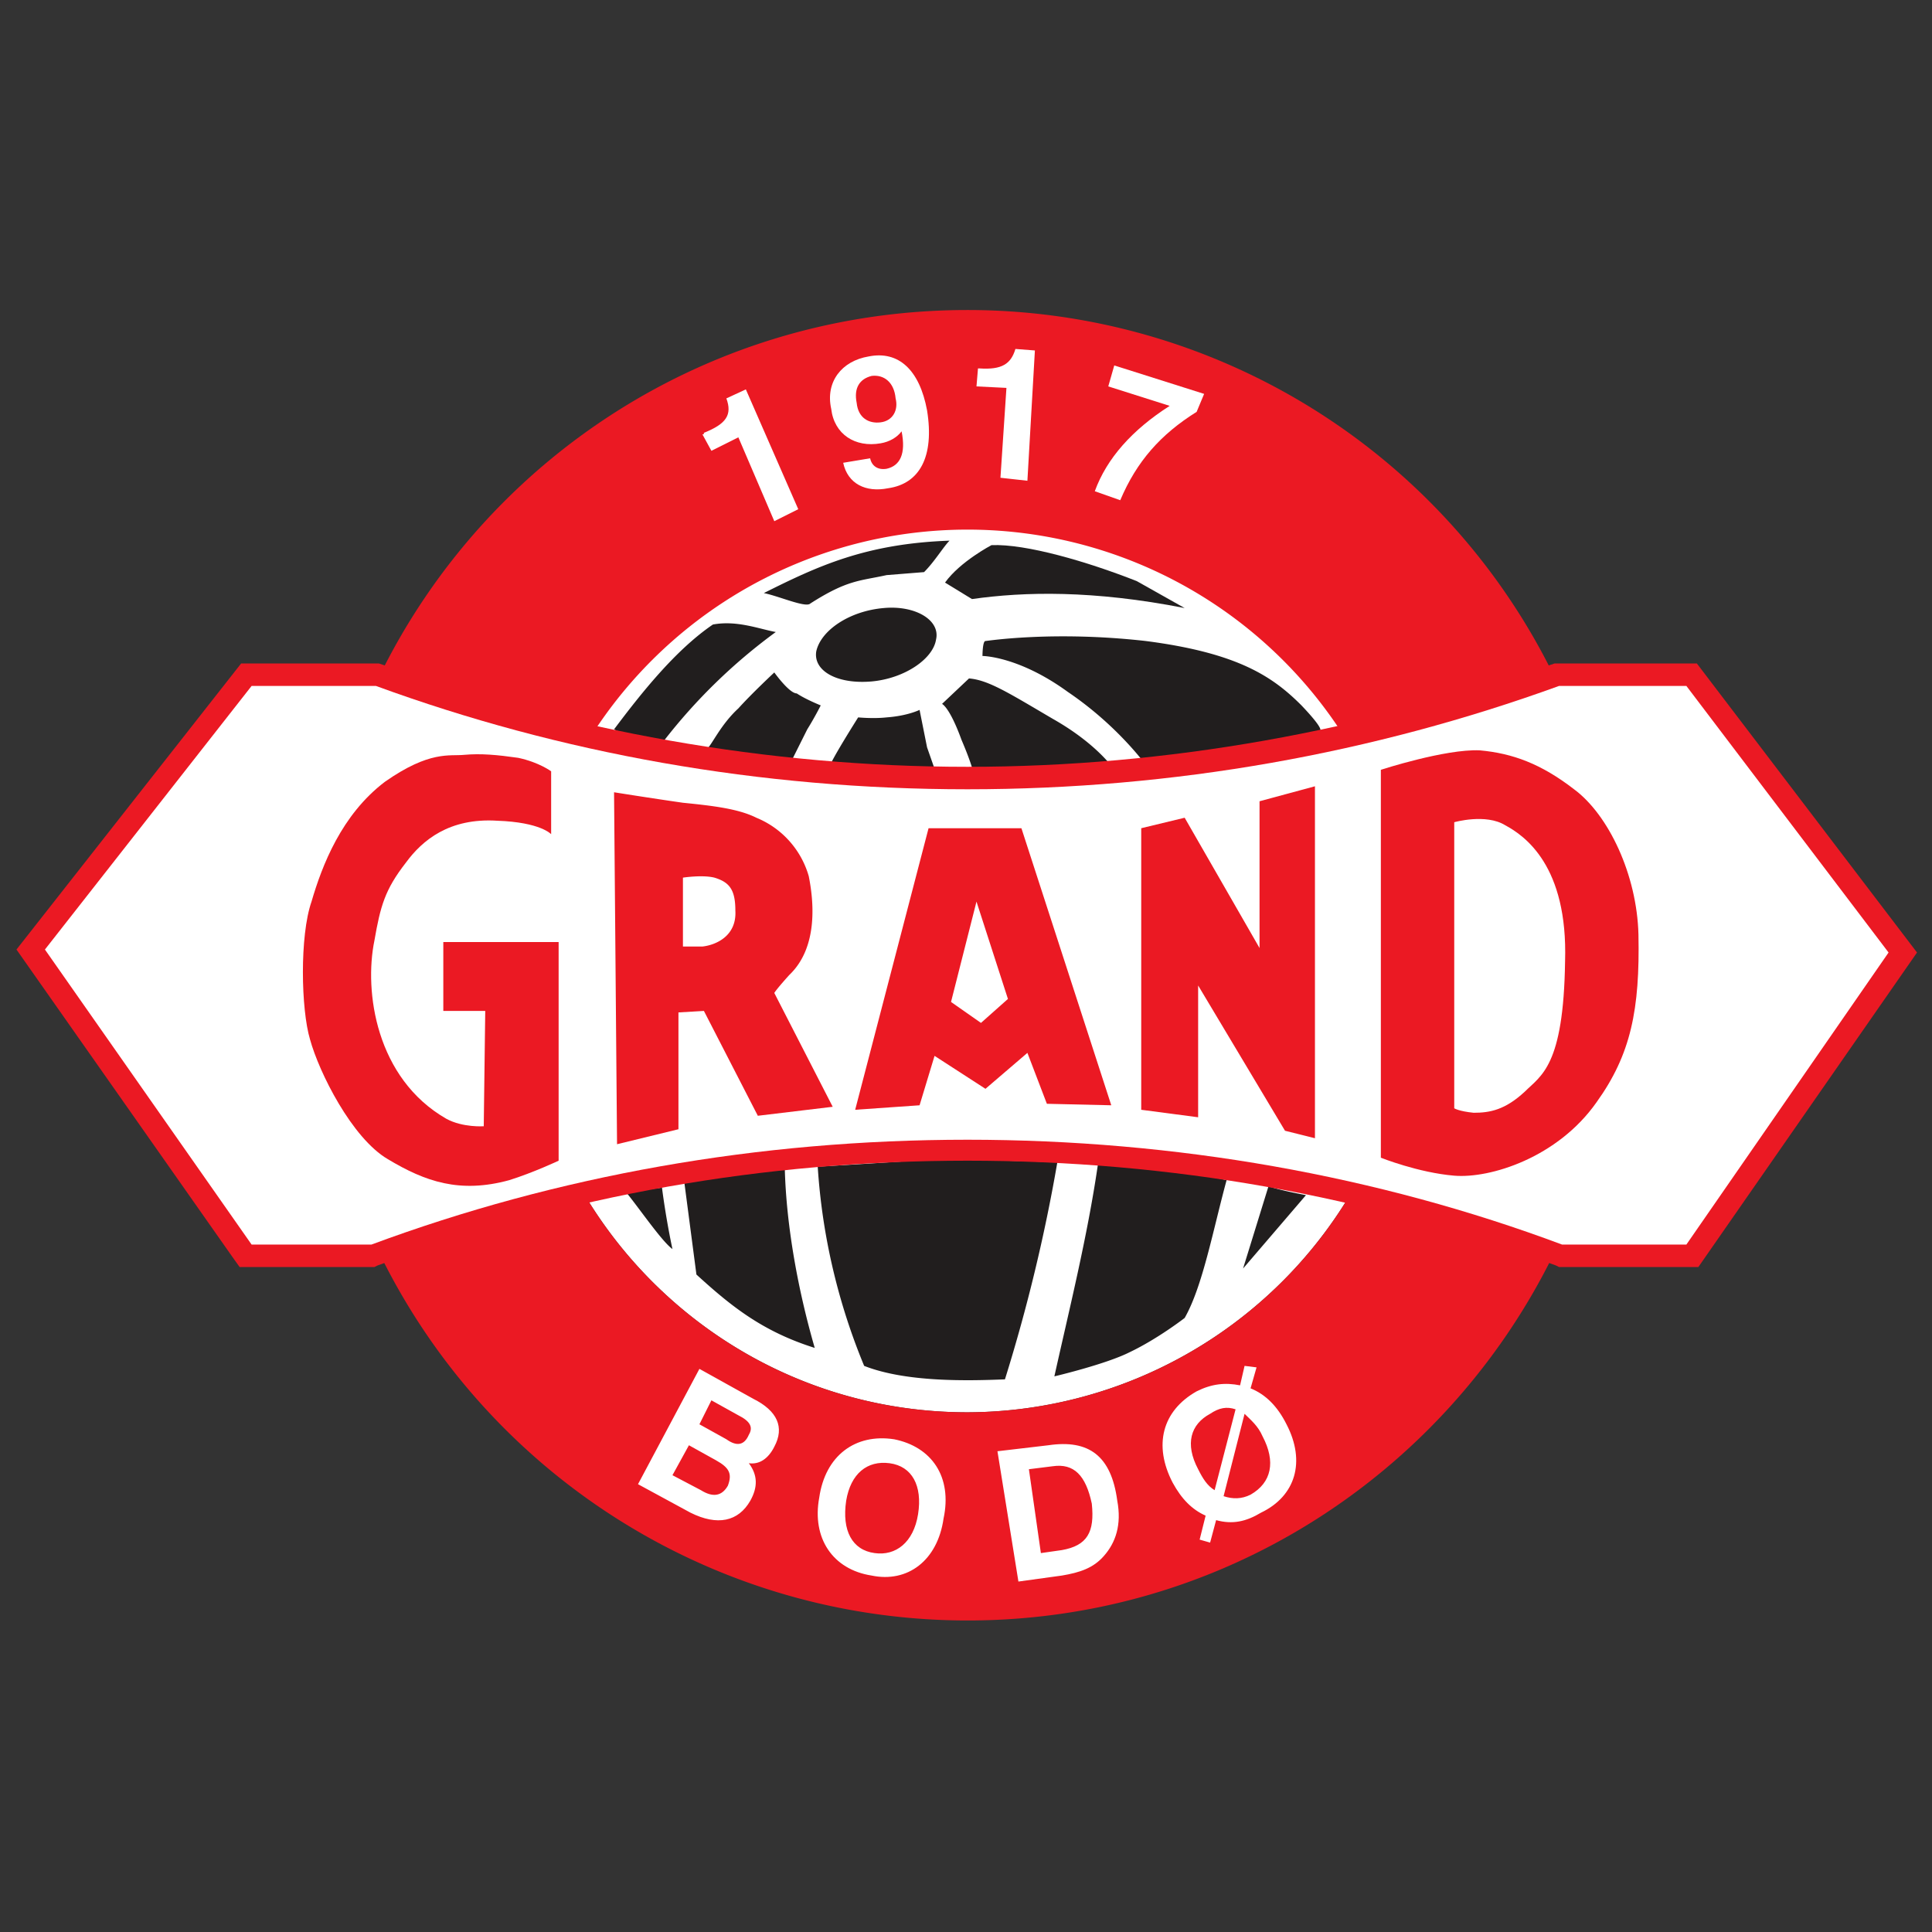 <svg viewBox="0 0 129 129" xmlns="http://www.w3.org/2000/svg"><rect x="0" y="0" width="129" height="129" fill="#333333" stroke="none"/><path d="m64.6 94.3c-16.5 0-29.8-13.4-29.8-29.9s13.3-29.8 29.8-29.8c16.4 0 29.8 13.3 29.8 29.8a29.9 29.9 0 0 1 -29.8 29.9z" fill="#fff"/><path d="m64.6 108.2a43.7 43.7 0 0 1 -43.7-43.8c0-24.2 19.5-43.7 43.7-43.7a43.6 43.6 0 0 1 43.6 43.7c0 24.2-19.5 43.8-43.6 43.8zm29.8-43.8a29.81 29.81 0 0 0 -59.6 0c0 16.5 13.3 29.9 29.8 29.9a29.9 29.9 0 0 0 29.8-29.9z" fill="#eb1923" fill-rule="evenodd"/><path d="m62.5 77.4c1.9 0 8.1.2 8.1.2a113 113 0 0 1 -3.5 14.5c-2.5.1-6.6.2-9.4-.9-1.7-4.1-2.8-8.6-3.1-13.3 0 0 5.1-.3 7.9-.5zm14.9.6c1.4.1 4.5.8 4.5.8-.9 3.3-1.6 7.1-2.8 9.2 0 0-1.8 1.4-3.7 2.3-1.6.8-5 1.6-5 1.6 1-4.5 2.2-9.3 2.9-14.1 0 0 2.6 0 4.1.2zm-25 0c .1 3.9.9 8.2 2 12-3.5-1.1-5.6-2.8-7.9-4.9l-.8-6.1c2.5-.9 7.3-.9 6.7-1zm34.8 1.8-4.2 4.9 1.7-5.5s.4.2 2.5.6zm-43-.5c.3 2.3.7 4.1.7 4.1-.7-.5-2.2-2.7-3.1-3.8.9-.1 2.4-.3 2.4-.3zm19.2-43.2c-.4.4-1 1.4-1.7 2.1l-2.5.2c-1.8.4-2.6.3-5.1 1.9-.3.3-2.1-.5-3.1-.7 3.6-1.8 6.8-3.3 12.4-3.5zm-11.6 6.1a37.3 37.3 0 0 0 -7.5 7.3c-1.9-.1-2.3-.3-3.3-.8 1.8-2.4 4.1-5.3 6.6-7 1.6-.3 3.1.3 4.2.5zm6.4 3.3c2.2-.2 4.1-1.5 4.3-2.8.3-1.3-1.4-2.3-3.5-2.1-2.3.2-4.2 1.5-4.5 2.9-.2 1.3 1.4 2.2 3.7 2zm-11 4.5c.3-.2.9-1.6 2.1-2.7.9-1 2.4-2.4 2.4-2.4s1 1.4 1.5 1.4c.6.4 1.6.8 1.6.8s-.4.8-.9 1.6l-1 2zm8.2 1.2c0-.3 1.9-3.3 1.9-3.3s1 .1 1.9 0c1.4-.1 2.2-.5 2.2-.5l.5 2.5.7 2s-1.2.1-3.7-.2c-2.4-.3-3.5-.5-3.5-.5zm7.5-4.2s.5.2 1.3 2.4c.9 2.1.9 2.7.9 2.7s2.6.1 4.5-.1c2 0 4.8-.6 4.8-.6s-1.1-1.7-4.1-3.4c-2.9-1.7-4.3-2.6-5.6-2.7zm2.7-3.2s2.4 0 5.7 2.4c3.4 2.3 5.3 5 5.3 5s4-.3 6.7-1c2.9-.7 4.7-1.4 4.7-1.4s.8.3-1.1-1.7c-1.9-1.9-4.2-3.5-10.4-4.3-6.2-.7-10.6 0-10.7 0-.2 0-.2 1-.2 1z" fill="#211e1e"/><g fill="#fff"><path d="m46.7 91.4 3.6 2c1.6.8 2.1 1.9 1.4 3.2-.4.8-1 1.2-1.7 1.1.6.8.6 1.6.1 2.5-.8 1.4-2.2 1.7-4 .8l-3.5-1.9zm1.8 4.7c.7.5 1.2.4 1.5-.3.3-.5.1-.9-.7-1.3l-1.8-1-.8 1.6zm-1.7 3.4c.8.5 1.4.4 1.8-.3.3-.8.1-1.2-.8-1.7l-1.8-1-1.1 2zm12.9-3.4c2.5.5 3.9 2.5 3.3 5.3-.4 2.8-2.4 4.3-4.8 3.8-2.6-.4-4-2.5-3.5-5.2.4-2.8 2.4-4.3 5-3.9zm-1.3 7.6c1.4.2 2.6-.7 2.9-2.6s-.4-3.2-1.9-3.4-2.6.7-2.9 2.5c-.3 2 .4 3.3 1.9 3.5zm8.2-6.8 3.4-.4c2.7-.4 4.2.7 4.6 3.7.3 1.6-.1 2.8-.9 3.7-.7.8-1.6 1.1-2.8 1.3l-2.9.4zm4.3 6.6c1.7-.3 2.2-1.2 2-3.1-.4-1.9-1.2-2.7-2.6-2.5l-1.6.2.8 5.6zm9.6-2.3c-.9-.4-1.6-1.1-2.2-2.2-1.3-2.5-.7-4.8 1.6-6.1 1-.5 1.9-.6 2.9-.4l.3-1.3.8.1-.4 1.4q1.5.6 2.4 2.4c1.3 2.5.6 4.8-1.7 5.9-1 .6-1.9.8-3 .5l-.4 1.5-.7-.2zm2-7.1c-.6-.2-1.1-.1-1.7.3-1.3.7-1.7 2-.8 3.7.3.6.6 1.1 1.1 1.4zm1 5.7c1.4-.8 1.7-2.2.8-3.9-.3-.7-.8-1.1-1.2-1.5l-1.4 5.5c.6.2 1.2.2 1.8-.1z" fill-rule="evenodd"/><path d="m49.3 29.2-1.8.9-.6-1.1c.1 0 .1 0 .1-.1 1.5-.6 1.9-1.2 1.5-2.3l1.3-.6 3.5 8-1.6.8z"/><path d="m58.8 29.6c-1.7.3-3.1-.6-3.3-2.3-.4-1.8.7-3.2 2.5-3.5 2-.4 3.4.9 3.9 3.6.5 3.1-.5 4.9-2.6 5.2-1.5.3-2.7-.3-3-1.7l1.8-.3c.1.5.5.8 1.1.7.9-.2 1.3-1 1-2.5-.3.4-.8.7-1.4.8zm-.6-4.5c-.8.2-1.2.8-1 1.8.1 1 .8 1.4 1.6 1.3s1.2-.8 1-1.6c-.1-1.1-.8-1.6-1.6-1.5z" fill-rule="evenodd"/><path d="m67.2 25.9-2-.1.1-1.2h.1c1.5.1 2.1-.3 2.4-1.3l1.3.1-.5 8.7-1.8-.2zm5.9 6.9c.8-2.2 2.5-4.1 5-5.7l-4.1-1.3.4-1.4 6 1.9-.5 1.2c-2.4 1.5-4 3.3-5.1 5.9z"/></g><path d="m66.2 36.4c2.3-.1 6.4 1.1 9.7 2.4l3.2 1.8c-6.1-1.2-10.7-1.1-14.2-.6l-1.8-1.1c1-1.4 3.1-2.5 3.1-2.5z" fill="#211e1e"/><path d="m15.5 83.9-14.4-20.5 15-19.1h9.2l.3.1c12.4 4.4 25.6 6.8 39 6.8s26.5-2.4 38.9-6.8l.3-.1h9.5l14.7 19.3-14.6 21h-9.3l-.2-.1c-12.7-4.7-25.8-7-39.3-7-13.6 0-26.7 2.3-39.4 7l-.2.1h-9z" fill="#eb1923"/><path d="m24.8 83.1c12.4-4.6 25.8-7 39.8-7 13.9 0 27.4 2.4 39.7 7h8.3l13.5-19.5-13.5-17.8h-8.5c-12.4 4.5-25.7 6.9-39.5 6.9-13.9 0-27.2-2.4-39.5-6.9h-8.3l-13.8 17.6 13.8 19.7z" fill="#fff"/><path d="m29.6 67.5h2.8l-.1 7.7s-1.4.1-2.5-.5c-4.7-2.7-5.5-8.5-4.8-11.9.4-2.3.7-3.4 2.1-5.2 1.1-1.5 2.9-3 6.1-2.8 2.9.1 3.6.9 3.6.9v-4.2s-.8-.6-2.2-.9c-1.4-.2-2.5-.3-3.6-.2-1 .1-2.3-.3-5.3 1.8-2.9 2.2-4.2 5.6-4.9 8-.8 2.3-.7 7.2-.1 9.2.6 2.2 2.8 6.6 5.2 8 2.5 1.5 4.8 2.3 8.1 1.4 1.6-.5 3.3-1.3 3.3-1.3v-14.6h-7.7z" fill="#eb1923"/><path d="m51.7 66.3 3.9 7.6-5 .6-3.6-7-1.7.1v7.8l-4.1 1-.2-23.5s2.5.4 4.6.7c2 .2 3.7.4 4.9 1a6 6 0 0 1 3.5 3.9c.3 1.5.7 4.7-1.3 6.6-.9 1-1 1.2-1 1.2zm-2.6-5.5c0-1.4-.4-1.9-1.4-2.2-.8-.2-2.1 0-2.1 0v4.6h1.3c.9-.1 2.3-.7 2.2-2.4zm19.1-5.5 6 18.5-4.3-.1-1.3-3.4-2.8 2.4-3.4-2.2-1 3.3-4.3.3 4.9-18.8zm-.9 11.4-2.1-6.5-1.7 6.7 2 1.4z" fill="#eb1923" fill-rule="evenodd"/><path d="m84.1 63.3-5-8.7-2.9.7v18.8l3.8.5v-8.8l5.8 9.7 2 .5v-23.5l-3.7 1z" fill="#eb1923"/><path d="m106.6 73.6c-2.6 3.7-7.1 5.1-9.5 4.9s-4.9-1.2-4.9-1.2v-25.9s4.3-1.4 6.6-1.3c2.2.2 4.1.9 6.3 2.6 2.3 1.7 4.2 5.7 4.3 9.7.1 5-.5 8-2.8 11.2zm-2.1-9.4c.2-6.4-2.7-8.4-4-9.1-1.3-.8-3.4-.2-3.4-.2v19.1s.3.2 1.3.3c1.1 0 2.1-.2 3.4-1.4 1.1-1.1 2.6-1.7 2.7-8.7z" fill="#eb1923" fill-rule="evenodd"/></svg>